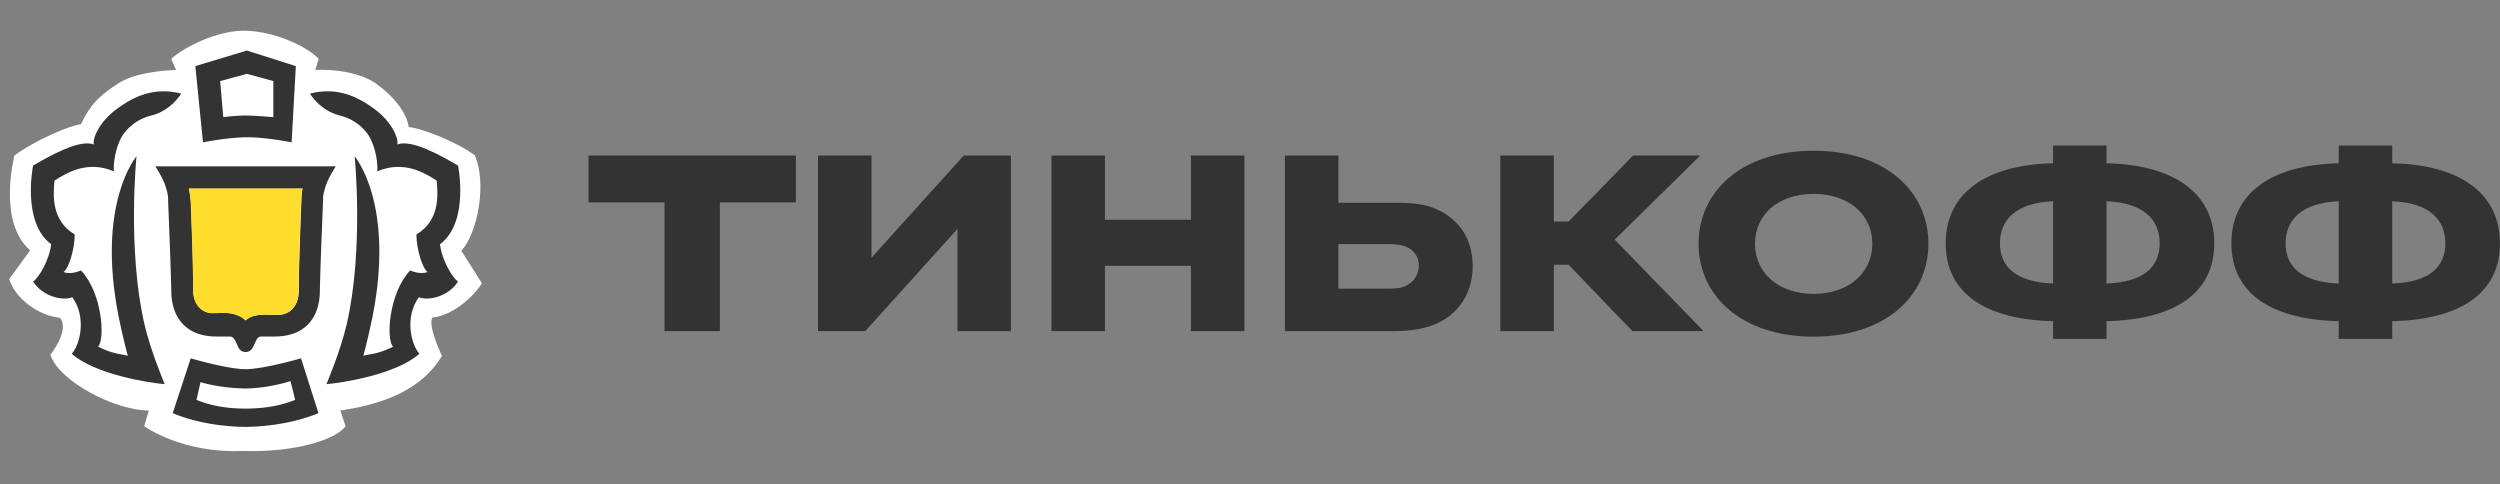 <svg width="289" height="56" fill="none" xmlns="http://www.w3.org/2000/svg"><rect width="100%" height="100%" fill="#808080" stroke="none"/><path d="M28.17 3.55c-3.097 0-6.944 1.913-8.377 3.26l.563 1.28s-4.366.059-6.616 1.507c-2.25 1.449-3.276 2.434-4.384 4.773-1.11.053-5.27 1.819-7.68 3.594 0 0-2.026 7.667 1.81 10.976l-2.421 3.324c.61 2.094 3.248 4.22 5.869 4.474 1.18 1.43-1.108 4.269-1.108 4.269.968 3.073 7.487 6.451 11.38 6.451l-.536 1.81s4.337 3.158 11.335 2.863c5.916.192 10.727-1.221 11.948-2.863l-.618-1.81c5.403-.805 9.484-2.566 11.755-6.306 0 0-1.69-3.555-1.1-4.447 2.62-.253 5.071-2.835 5.723-3.962l-2.378-3.742c1.896-2.13 2.958-7.749 1.564-11.037-2.41-1.775-6.53-3.219-7.64-3.272-.44-2.597-3.266-4.628-3.266-4.628-2.677-2.328-7.545-1.974-7.545-1.974l.395-1.28c-1.24-1.384-5.16-3.26-8.673-3.26z" fill="#fff"/><path d="M20.95 10.82c-3.099-.789-5.434.291-7.455 1.777-2.025 1.49-2.824 3.42-2.646 4.11-1.656-.678-5.292 1.425-7.023 2.433 0 0-1.339 6.551 2.085 9.086-.178 1.78-1.434 3.916-2.085 4.316 1.129 1.78 3.52 2.267 4.533 1.814 1.693 2.344.875 5.52-.066 6.533 2.632 2.376 8.91 3.372 10.748 3.52 0 0-1.619-3.793-2.341-6.919-1.998-8.639-.923-19.418-.923-19.418s-4.665 5.43-2.064 18.524c.439 2.21 1.06 4.548 1.06 4.548-.434-.215-1.49-.085-3.431-1.067.832-.896.474-6.209-1.977-8.815 0 0-1.165.538-2.021.181.575-.353 1.295-2.611 1.295-4.339-2.771-1.656-2.477-4.65-2.34-6.224 1.36-.883 3.798-2.384 6.866-1.073-.08-.744.13-2.722.971-4.107 0 0 1.025-1.783 3.34-2.342 2.314-.56 3.474-2.538 3.474-2.538zm14.878 0c3.098-.789 5.434.291 7.455 1.777 2.025 1.49 2.824 3.42 2.646 4.11 1.656-.678 5.292 1.425 7.022 2.433 0 0 1.34 6.551-2.084 9.086.178 1.78 1.433 3.916 2.084 4.316-1.128 1.78-3.52 2.267-4.532 1.815-1.693 2.343-.875 5.52.065 6.532-2.63 2.376-8.909 3.372-10.747 3.52 0 0 1.618-3.793 2.341-6.919 1.997-8.639.922-19.418.922-19.418s4.666 5.43 2.065 18.524c-.439 2.21-1.06 4.548-1.06 4.548.433-.215 1.49-.085 3.43-1.067-.831-.896-.473-6.209 1.977-8.815 0 0 1.166.538 2.022.181-.576-.353-1.295-2.611-1.295-4.339 2.771-1.656 2.477-4.65 2.34-6.224-1.36-.883-3.798-2.384-6.866-1.073.08-.744-.13-2.721-.971-4.107 0 0-1.025-1.783-3.34-2.342-2.315-.56-3.474-2.537-3.474-2.537z" fill="#333"/><path fill-rule="evenodd" clip-rule="evenodd" d="M28.642 15.868c-2.231-.008-5.177.585-5.177.585l-.885-8.81 5.955-1.8 5.663 1.8-.485 8.81s-2.877-.577-5.071-.585zm0-2.512c-1.237-.033-2.83.19-2.83.19l-.363-4.174 3.086-.837 3.064.837v4.175s-1.695-.158-2.957-.191zm-.284 35.994c5.155-.06 8.455-1.596 8.455-1.596l-2.016-6.331s-4.325 1.253-6.408 1.255c-2.084-.002-6.34-1.255-6.34-1.255l-2.084 6.33s3.238 1.536 8.393 1.597zm.03-2.113c2.936-.012 4.75-.614 5.733-1.013l-.538-2.17c-1.215.399-3.323.84-5.194.855-1.872-.016-3.992-.344-5.207-.743l-.47 2.058c.985.399 2.741 1.001 5.677 1.013zm10.436-28.008h-20.87c.162.225.82 1.32 1.055 1.952.236.634.41 1.273.417 1.667.007.312.045 1.28.094 2.547v.012c.1 2.511.244 6.202.285 8.383.018.962.231 2.237 1.003 3.28.786 1.061 2.113 1.832 4.246 1.832h1.5c.148 0 .25.038.331.093a.9.9 0 01.246.281c.08.132.164.317.243.492.07.16.15.338.244.5.032.043.161.215.282.292.129.082.29.13.489.13a.92.92 0 00.495-.13c.122-.075.244-.25.279-.292a5.37 5.37 0 00.265-.515c.077-.176.153-.348.232-.48a.872.872 0 01.238-.279.541.541 0 01.325-.092h1.5c2.134 0 3.46-.77 4.246-1.833.772-1.042.986-2.318 1.004-3.28.04-2.18.185-5.87.284-8.381v-.012c.05-1.266.088-2.236.094-2.548.008-.394.182-1.033.418-1.667.235-.632.893-1.727 1.055-1.952zm-16.898 2.955a8.216 8.216 0 00-.08-.384H34.99a3.257 3.257 0 00-.082.386 7.611 7.611 0 00-.055.796c-.102 2.568-.308 7.917-.308 10.578 0 1.097-.354 1.807-.822 2.24-.473.437-1.099.623-1.693.604-.08-.003-.238-.006-.407-.008-.226-.004-.472-.008-.57-.013-.598-.027-1.179 0-1.684.139a2.32 2.32 0 00-.976.514c-.637-.63-1.665-.907-2.716-.859-.099.005-.369.009-.62.012l-.457.008c-1.118.036-2.25-.89-2.25-2.638 0-2.906-.188-7.784-.285-10.288 0 0-.07-.713-.14-1.087z" fill="#333"/><path d="M21.817 21.8c.028.119.055.25.08.384.069.374.139 1.087.139 1.087.097 2.504.285 7.382.285 10.289 0 1.747 1.132 2.673 2.25 2.637l.457-.008c.25-.003.52-.007.619-.012 1.052-.048 2.08.23 2.717.859a2.33 2.33 0 01.975-.514c.506-.139 1.087-.166 1.685-.139.098.005.343.009.57.013.169.003.328.005.407.008.594.019 1.22-.167 1.693-.605.468-.432.822-1.142.822-2.24 0-2.66.206-8.009.308-10.577 0 0 .008-.49.055-.796a3.2 3.2 0 01.082-.385H21.817z" fill="#FFDD2D"/><path d="M83.217 38.278V23.394h8.785v-5.416H68.035v5.416h8.785v14.884h6.397zm17.528-8.487V17.978h-6.183v20.3h5.459l10.661-11.813v11.813h6.184v-20.3h-5.459l-10.662 11.813zm36.924.938v7.549h6.183v-20.3h-6.183v7.42h-9.937v-7.42h-6.183v20.3h6.183v-7.549h9.937zm23.404 7.549c1.407 0 2.687-.128 3.881-.47 3.198-.895 5.288-3.497 5.288-7.036 0-3.37-1.791-5.715-4.648-6.78-1.365-.512-2.986-.555-4.521-.555h-6.354v-5.459h-6.184v20.3h12.538zm-1.066-10.065c.853 0 1.663 0 2.388.256 1.024.341 1.621 1.194 1.621 2.217 0 1.067-.597 1.962-1.578 2.389-.683.298-1.365.298-2.431.298h-5.288v-5.16h5.288zm21.322 2.388l7.378 7.677h8.23L186.66 27.7l9.893-9.723h-7.761l-7.463 7.634h-1.706v-7.634h-6.184v20.3h6.184V30.6h1.706zm28.332-13.177c-8.316 0-13.305 4.69-13.305 10.746s4.989 10.747 13.305 10.747c8.273 0 13.263-4.69 13.263-10.747 0-6.055-4.99-10.746-13.263-10.746zm0 16.546c-4.137 0-6.781-2.473-6.781-5.8 0-3.326 2.644-5.757 6.781-5.757 4.094 0 6.781 2.431 6.781 5.757 0 3.327-2.687 5.8-6.781 5.8zm33.856-17.143h-6.183v2.047c-7.762.17-12.41 3.454-12.41 9.254 0 5.8 4.648 8.828 12.41 8.998v2.047h6.183v-2.047c7.804-.17 12.453-3.198 12.453-8.998 0-5.8-4.649-9.084-12.453-9.254v-2.047zm-6.183 15.95c-4.265-.171-6.141-1.92-6.141-4.65 0-2.729 1.876-4.69 6.141-4.86v9.51zm6.183-9.51c4.308.17 6.141 2.131 6.141 4.86 0 2.73-1.833 4.479-6.141 4.65v-9.51zm33.026-6.44h-6.184v2.047c-7.761.17-12.41 3.454-12.41 9.254 0 5.8 4.649 8.828 12.41 8.998v2.047h6.184v-2.047c7.803-.17 12.452-3.198 12.452-8.998 0-5.8-4.649-9.084-12.452-9.254v-2.047zm-6.184 15.95c-4.265-.171-6.141-1.92-6.141-4.65 0-2.729 1.876-4.69 6.141-4.86v9.51zm6.184-9.51c4.307.17 6.141 2.131 6.141 4.86 0 2.73-1.834 4.479-6.141 4.65v-9.51z" fill="#333"/></svg>